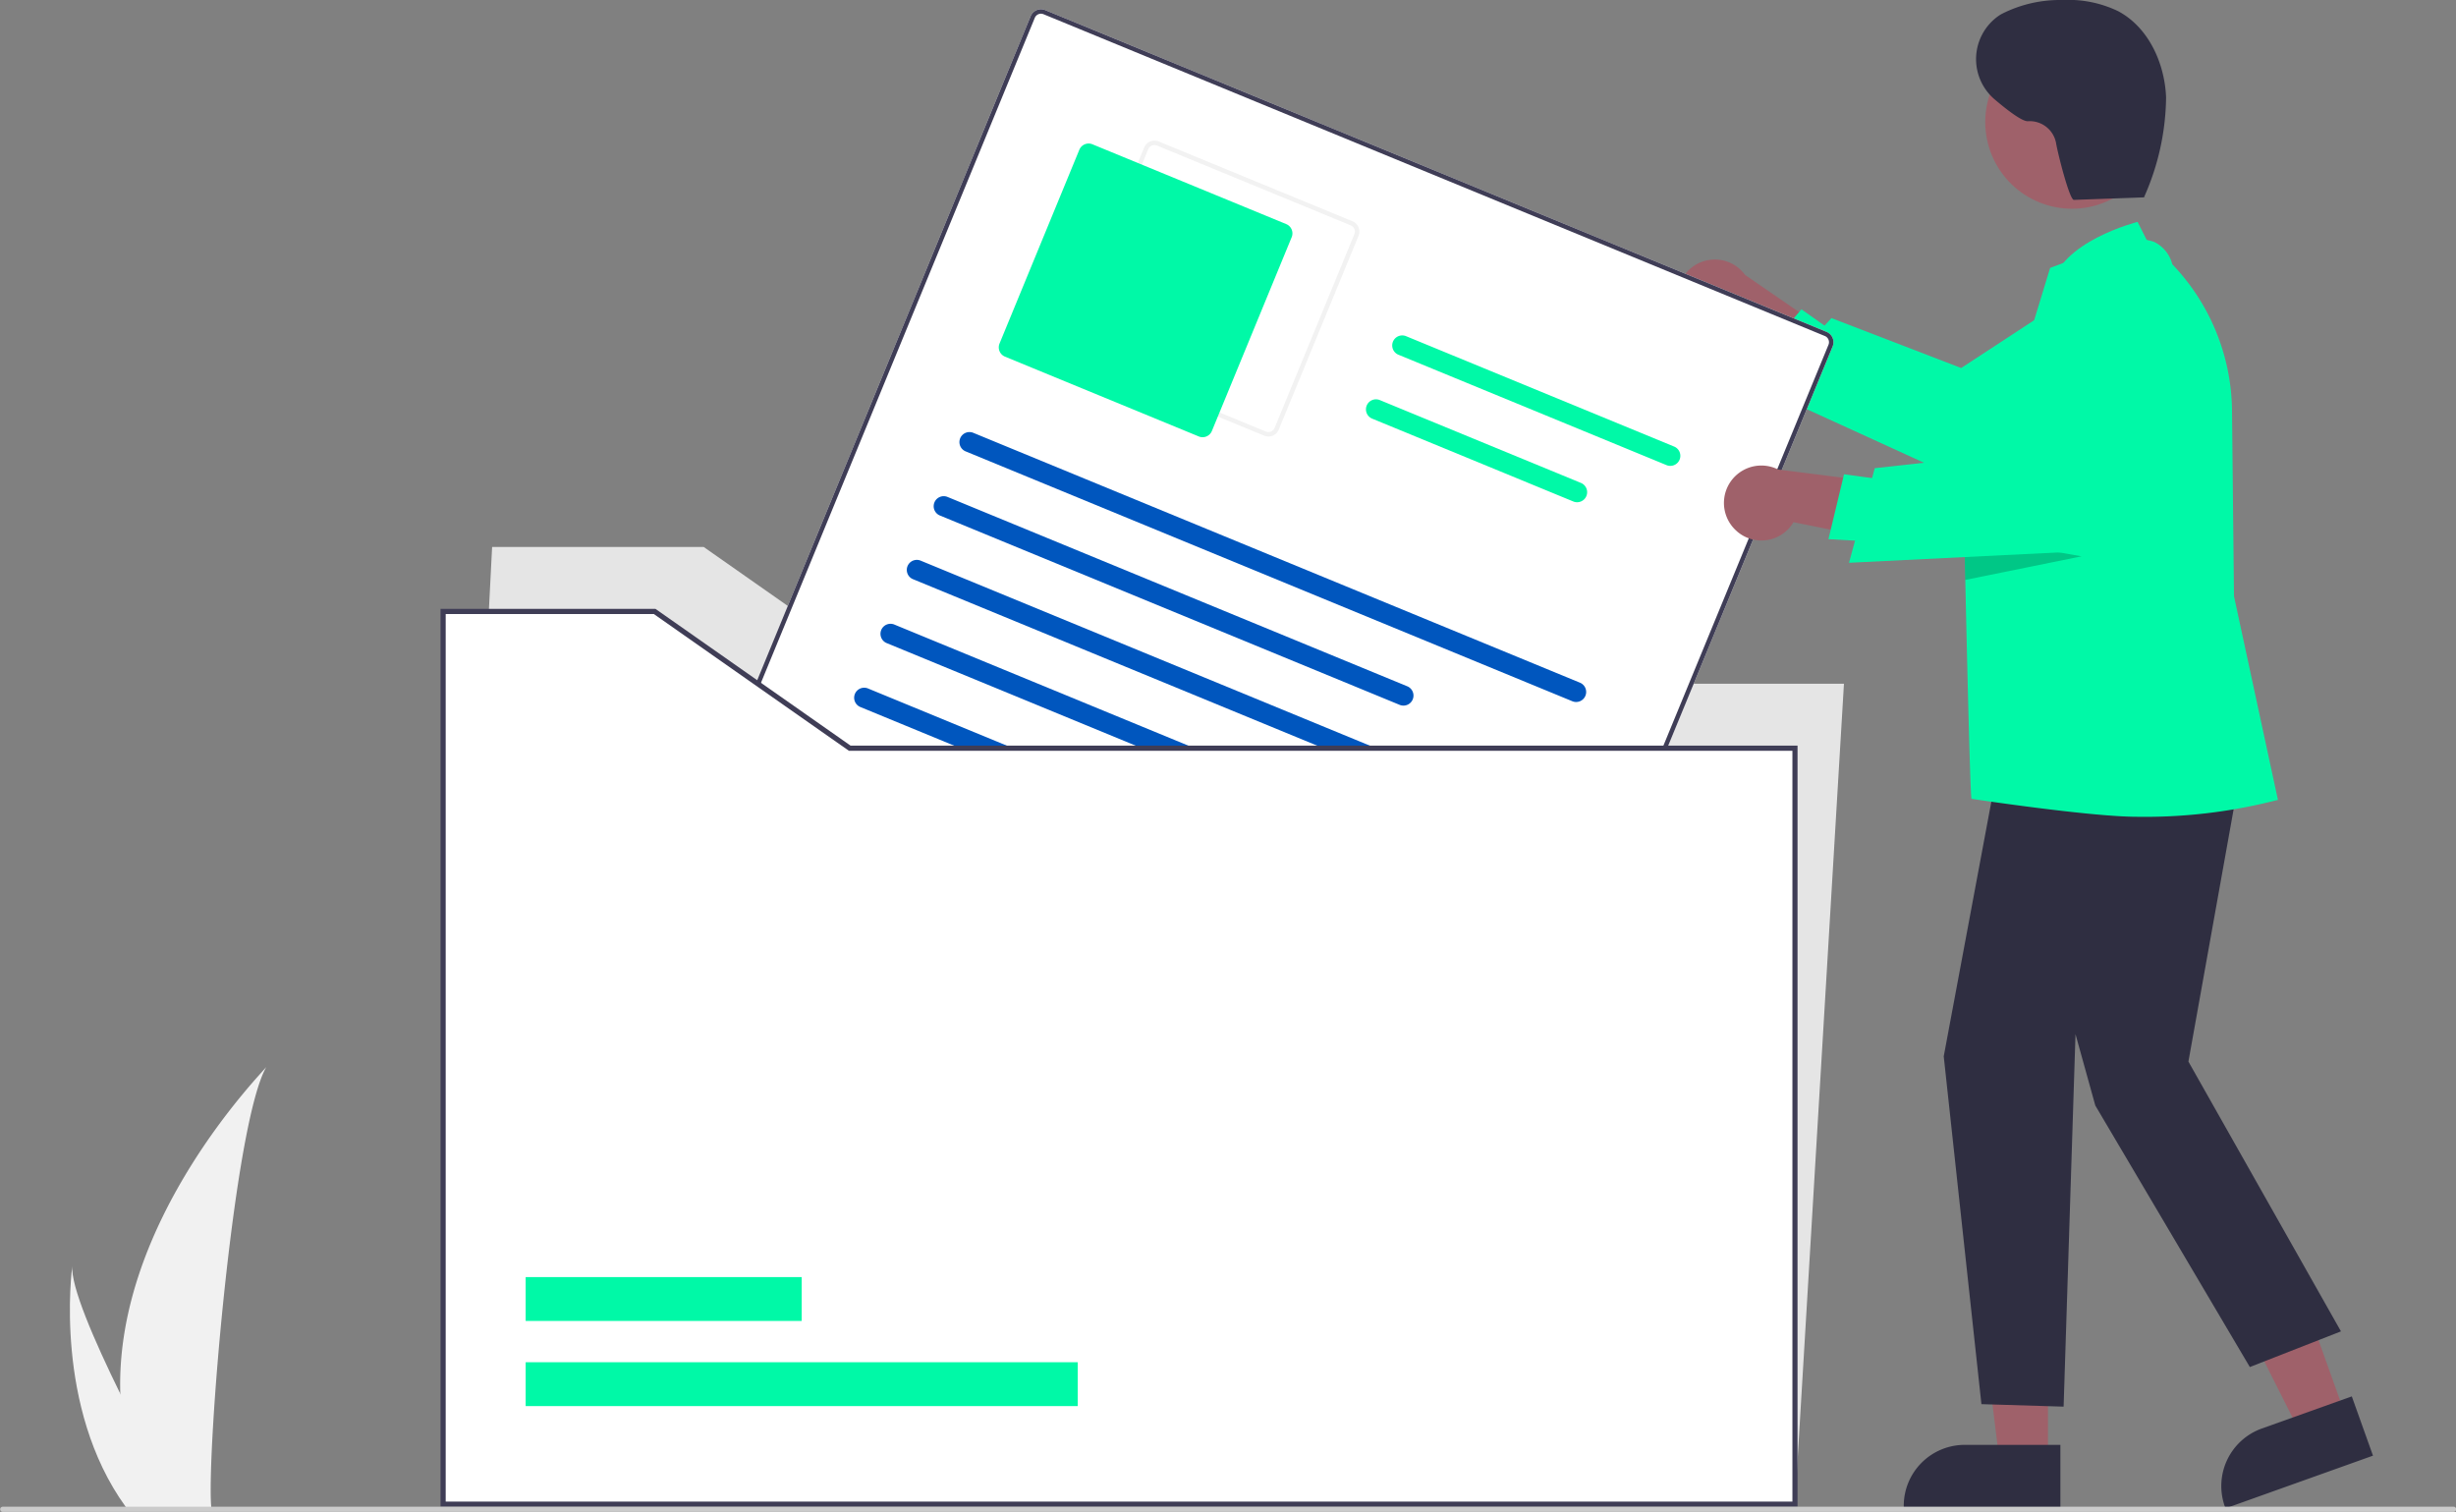 <?xml version="1.0" encoding="UTF-8"?> <svg xmlns="http://www.w3.org/2000/svg" id="Group_9350" data-name="Group 9350" width="229.055" height="140.994" viewBox="0 0 229.055 140.994"><rect x="0" y="0" width="229.055" height="140.994" fill="#808080" stroke="none"/><path id="Path_133" data-name="Path 133" d="M170.589,601.019a38.11,38.11,0,0,0,1.78,10.535c.024.079.051.157.077.236h6.644c-.007-.071-.014-.15-.021-.236-.443-5.093,2.088-35.718,5.141-41.019C183.943,570.965,170.074,584.837,170.589,601.019Z" transform="translate(-159.369 -471.037)" fill="#f1f1f1"></path><path id="Path_134" data-name="Path 134" d="M156.292,670.062c.056.079.113.158.173.236h4.984l-.132-.236c-.823-1.486-3.26-5.929-5.523-10.535-2.43-4.95-4.661-10.087-4.474-11.946C151.262,648,149.58,660.784,156.292,670.062Z" transform="translate(-144.573 -529.545)" fill="#f1f1f1"></path><path id="Path_1817" data-name="Path 1817" d="M774.46,262.371a3.47,3.47,0,0,0,5.063,1.638l9.619,7.716.6-6.38L780.511,259a3.489,3.489,0,0,0-6.051,3.375Z" transform="translate(-617.756 -233.359)" fill="#9f616a"></path><path id="Path_1818" data-name="Path 1818" d="M689.02,122.44l-3.59-2.537-4.072,4.705,4.737,2.807Z" transform="translate(-517.42 -91.054)" fill="#00f9a7"></path><path id="Path_1819" data-name="Path 1819" d="M814.4,267.862l12.1,4.655,11.648-7.627a5.924,5.924,0,0,1,7.65,8.917l-.1.116-17.914,9.6-19.568-8.939Z" transform="translate(-643.59 -238.197)" fill="#00f9a7"></path><path id="Path_1820" data-name="Path 1820" d="M297.837,301.264H171.76L176.331,212h19.73l18.193,12.752h88.154Z" transform="translate(-130.434 -160.992)" fill="#e5e5e5"></path><path id="Path_1821" data-name="Path 1821" d="M459.463,272.775l-72.871-30.01a1.041,1.041,0,0,1-.565-1.357l33.019-80.177a1.041,1.041,0,0,1,1.357-.565l72.871,30.01a1.041,1.041,0,0,1,.565,1.357L460.82,272.21A1.041,1.041,0,0,1,459.463,272.775Z" transform="translate(-322.923 -159.724)" fill="#fff"></path><path id="Path_1822" data-name="Path 1822" d="M459.463,272.775l-72.871-30.01a1.041,1.041,0,0,1-.565-1.357l33.019-80.177a1.041,1.041,0,0,1,1.357-.565l72.871,30.01a1.041,1.041,0,0,1,.565,1.357L460.82,272.21A1.041,1.041,0,0,1,459.463,272.775ZM420.245,161.05a.625.625,0,0,0-.814.339l-33.019,80.177a.624.624,0,0,0,.339.814l72.871,30.01a.625.625,0,0,0,.814-.339l33.019-80.177a.624.624,0,0,0-.339-.814Z" transform="translate(-322.923 -159.724)" fill="#3f3d56"></path><path id="Path_1823" data-name="Path 1823" d="M554.956,239.016l-18.073-7.443a1.041,1.041,0,0,1-.565-1.357l7.443-18.073a1.041,1.041,0,0,1,1.357-.565l18.073,7.443a1.041,1.041,0,0,1,.565,1.357l-7.443,18.073A1.041,1.041,0,0,1,554.956,239.016Zm-10-27.055a.625.625,0,0,0-.814.339L536.7,230.374a.624.624,0,0,0,.339.814l18.073,7.443a.624.624,0,0,0,.814-.339l7.443-18.073a.625.625,0,0,0-.339-.814Z" transform="translate(-437.053 -198.386)" fill="#f2f2f2"></path><path id="Path_1824" data-name="Path 1824" d="M529.8,239.951l-18.074-7.443a.937.937,0,0,1-.509-1.222l7.443-18.073a.937.937,0,0,1,1.221-.509l18.074,7.443a.937.937,0,0,1,.509,1.222l-7.443,18.073a.937.937,0,0,1-1.222.509Z" transform="translate(-417.997 -199.248)" fill="#00f9a7"></path><path id="Path_1825" data-name="Path 1825" d="M553.113,349.59l-56.528-23.28a.936.936,0,1,1,.713-1.73l56.528,23.28a.936.936,0,1,1-.713,1.73Z" transform="translate(-406.5 -284.205)" fill="#0056be"></path><path id="Path_1826" data-name="Path 1826" d="M529.26,368.74l-42.876-17.658a.936.936,0,0,1,.713-1.73l42.876,17.658a.936.936,0,1,1-.713,1.73Z" transform="translate(-398.752 -303.018)" fill="#0056be"></path><path id="Path_1827" data-name="Path 1827" d="M689.354,299.147l-25-10.294a.936.936,0,1,1,.713-1.73l25,10.294a.936.936,0,0,1-.713,1.73Z" transform="translate(-533.906 -255.761)" fill="#00f9a7"></path><path id="Path_1828" data-name="Path 1828" d="M672.914,321.351l-18.757-7.725a.936.936,0,1,1,.713-1.73l18.757,7.725a.936.936,0,0,1-.713,1.73Z" transform="translate(-526.158 -274.574)" fill="#00f9a7"></path><path id="Path_1829" data-name="Path 1829" d="M532.709,399.135l-56.528-23.28a.936.936,0,1,1,.713-1.73l56.528,23.28a.936.936,0,0,1-.713,1.73Z" transform="translate(-391.005 -321.83)" fill="#0056be"></path><path id="Path_1830" data-name="Path 1830" d="M508.856,418.285l-42.876-17.658a.936.936,0,1,1,.713-1.73l42.876,17.658a.936.936,0,1,1-.713,1.73Z" transform="translate(-383.258 -340.642)" fill="#0056be"></path><path id="Path_1831" data-name="Path 1831" d="M512.3,448.68,455.777,425.4a.936.936,0,1,1,.713-1.73l56.528,23.28a.936.936,0,1,1-.713,1.73Z" transform="translate(-375.51 -359.454)" fill="#0056be"></path><path id="Path_1832" data-name="Path 1832" d="M502.1,473.453l-56.528-23.28a.936.936,0,0,1,.713-1.73l56.528,23.28a.936.936,0,1,1-.713,1.73Z" transform="translate(-367.763 -378.267)" fill="#ccc"></path><path id="Path_1833" data-name="Path 1833" d="M566.54,534.251a20.4,20.4,0,0,0,3.391-.1,7.332,7.332,0,0,0,2.958-.815,2.811,2.811,0,0,0,1.4-2.126,1.978,1.978,0,0,0-1.2-2.006,2.36,2.36,0,0,0-2.394.335,3.118,3.118,0,0,0-1.071,2.491,5.738,5.738,0,0,0,3.263,4.629c1.906.9,4.508.135,5-2.086.1-.462-.528-.623-.791-.326a2.1,2.1,0,0,0,2.929,3l-.708-.292a5.05,5.05,0,0,0,3.474,3.669,4.684,4.684,0,0,0,1.292.2,5.52,5.52,0,0,1,1.588.434l3.668,1.195c.539.176.882-.643.338-.82l-3.322-1.082c-.553-.18-1.106-.366-1.661-.541a9.858,9.858,0,0,0-1.245-.131,4.16,4.16,0,0,1-3.253-3.042.449.449,0,0,0-.708-.292,1.215,1.215,0,0,1-1.69-1.745l-.791-.326c-.315,1.433-2.063,1.971-3.324,1.557a5.034,5.034,0,0,1-3.041-3.225,2.6,2.6,0,0,1,.189-2.07,1.55,1.55,0,0,1,1.624-.8,1.112,1.112,0,0,1,.95,1.22,1.989,1.989,0,0,1-1.108,1.507,7.19,7.19,0,0,1-2.624.628,18.963,18.963,0,0,1-3.025.086c-.566-.029-.68.852-.108.881Z" transform="translate(-459.776 -439.508)" fill="#00f9a7"></path><path id="Path_1834" data-name="Path 1834" d="M297.837,249.752v70.5H171.76V237h19.73l18.192,12.752Z" transform="translate(-130.434 -179.977)" fill="#fff"></path><rect id="Rectangle_380" data-name="Rectangle 380" width="51.489" height="4.09" transform="translate(49.025 127.039)" fill="#00f9a7"></rect><rect id="Rectangle_381" data-name="Rectangle 381" width="25.745" height="4.09" transform="translate(49.025 119.099)" fill="#00f9a7"></rect><path id="Path_1835" data-name="Path 1835" d="M421.318,476.73H294.76V393h20.046L333,405.752h88.319Zm-126.077-.481h125.6V406.233H332.847l-18.193-12.752H295.241Z" transform="translate(-253.674 -336.217)" fill="#3f3d56"></path><path id="Path_1836" data-name="Path 1836" d="M870.712,496.7l-4.266,1.524L858.535,482.5l6.3-2.25Z" transform="translate(-651.968 -364.697)" fill="#9f616a"></path><path id="Path_1837" data-name="Path 1837" d="M985.4,708.674l-.062-.174a5.693,5.693,0,0,1,3.441-7.268l8.4-3,1.976,5.528Z" transform="translate(-777.842 -568.008)" fill="#2f2e41"></path><path id="Path_1838" data-name="Path 1838" d="M772.747,511.02h-4.53l-2.155-17.474h6.686Z" transform="translate(-581.744 -374.797)" fill="#9f616a"></path><path id="Path_1839" data-name="Path 1839" d="M876.545,722.895H861.937v-.185a5.686,5.686,0,0,1,5.686-5.686h8.922Z" transform="translate(-684.386 -582.279)" fill="#2f2e41"></path><path id="Path_1840" data-name="Path 1840" d="M929.269,246.9l-1.97-3.893s-7.34,1.839-8.007,6.093Z" transform="translate(-727.941 -222.313)" fill="#00f9a7"></path><path id="Path_1841" data-name="Path 1841" d="M781.613,284.866l-5.358,29.9,14.227,25.16-8.5,3.326-14.411-24.389-1.847-6.652-1.109,34.735-7.665-.233-3.515-32.434,5.637-30.152Z" transform="translate(-572.155 -215.765)" fill="#2f2e41"></path><path id="Path_1842" data-name="Path 1842" d="M910.636,282.857l-.185-17.533a20.029,20.029,0,0,0-5.568-13.414,3.2,3.2,0,0,0-1.7-2.09,5.066,5.066,0,0,0-3.708.188l-5.981,2.242-.028.082c-.063.188-6.1,19.991-7.614,24.962-.216.713-.34,1.121-.34,1.121s.023,1.149.066,2.937c.134,6.145.45,19.834.577,20.409,0,0,11.048,1.675,15.422,1.675a49.29,49.29,0,0,0,12.98-1.532l.181-.037Z" transform="translate(-702.288 -227.265)" fill="#00f9a7"></path><ellipse id="Ellipse_191" data-name="Ellipse 191" cx="8.086" cy="8.086" rx="8.086" ry="8.086" transform="translate(182.265 8.164) rotate(-28.663)" fill="#9f616a"></ellipse><path id="Path_1843" data-name="Path 1843" d="M896.422,366.784l-10.846,2.2c-.042-1.787-.066-2.937-.066-2.937s.124-.408.34-1.121Z" transform="translate(-702.288 -314.902)" opacity="0.2"></path><path id="Path_1844" data-name="Path 1844" d="M793.471,343.608a3.47,3.47,0,0,0,5.249-.873l12.09,2.429-2.405-5.94-11.112-1.4a3.489,3.489,0,0,0-3.822,5.78Z" transform="translate(-631.455 -294.037)" fill="#9f616a"></path><path id="Path_1845" data-name="Path 1845" d="M714.558,184.422l-4.355-.6-1.453,6.051,5.5.315Z" transform="translate(-538.222 -139.592)" fill="#00f9a7"></path><path id="Path_1846" data-name="Path 1846" d="M843.114,286.163,856,284.734l6.836-12.128a5.924,5.924,0,0,1,10.894,4.4l-.039.151L862.2,293.923l-21.486,1.06Z" transform="translate(-668.268 -242.5)" fill="#00f9a7"></path><path id="Path_1847" data-name="Path 1847" d="M905.8,175.4l-6.712.241c-.409.015-1.519-4.4-1.665-5.316a2.5,2.5,0,0,0-2.608-2.022c-.5.047-1.769-.891-3.077-2a4.93,4.93,0,0,1,.374-7.856q.112-.073.219-.134a11.944,11.944,0,0,1,5.7-1.311,10.664,10.664,0,0,1,5.2,1.048c2.822,1.516,4.324,4.829,4.456,8.03a23.358,23.358,0,0,1-2.058,9.315" transform="translate(-705.67 -157)" fill="#2f2e41"></path><path id="Path_1848" data-name="Path 1848" d="M352.815,741.481H124.241a.241.241,0,0,1,0-.481H352.815a.241.241,0,1,1,0,.481Z" transform="translate(-124 -600.487)" fill="#cbcbcb"></path></svg> 